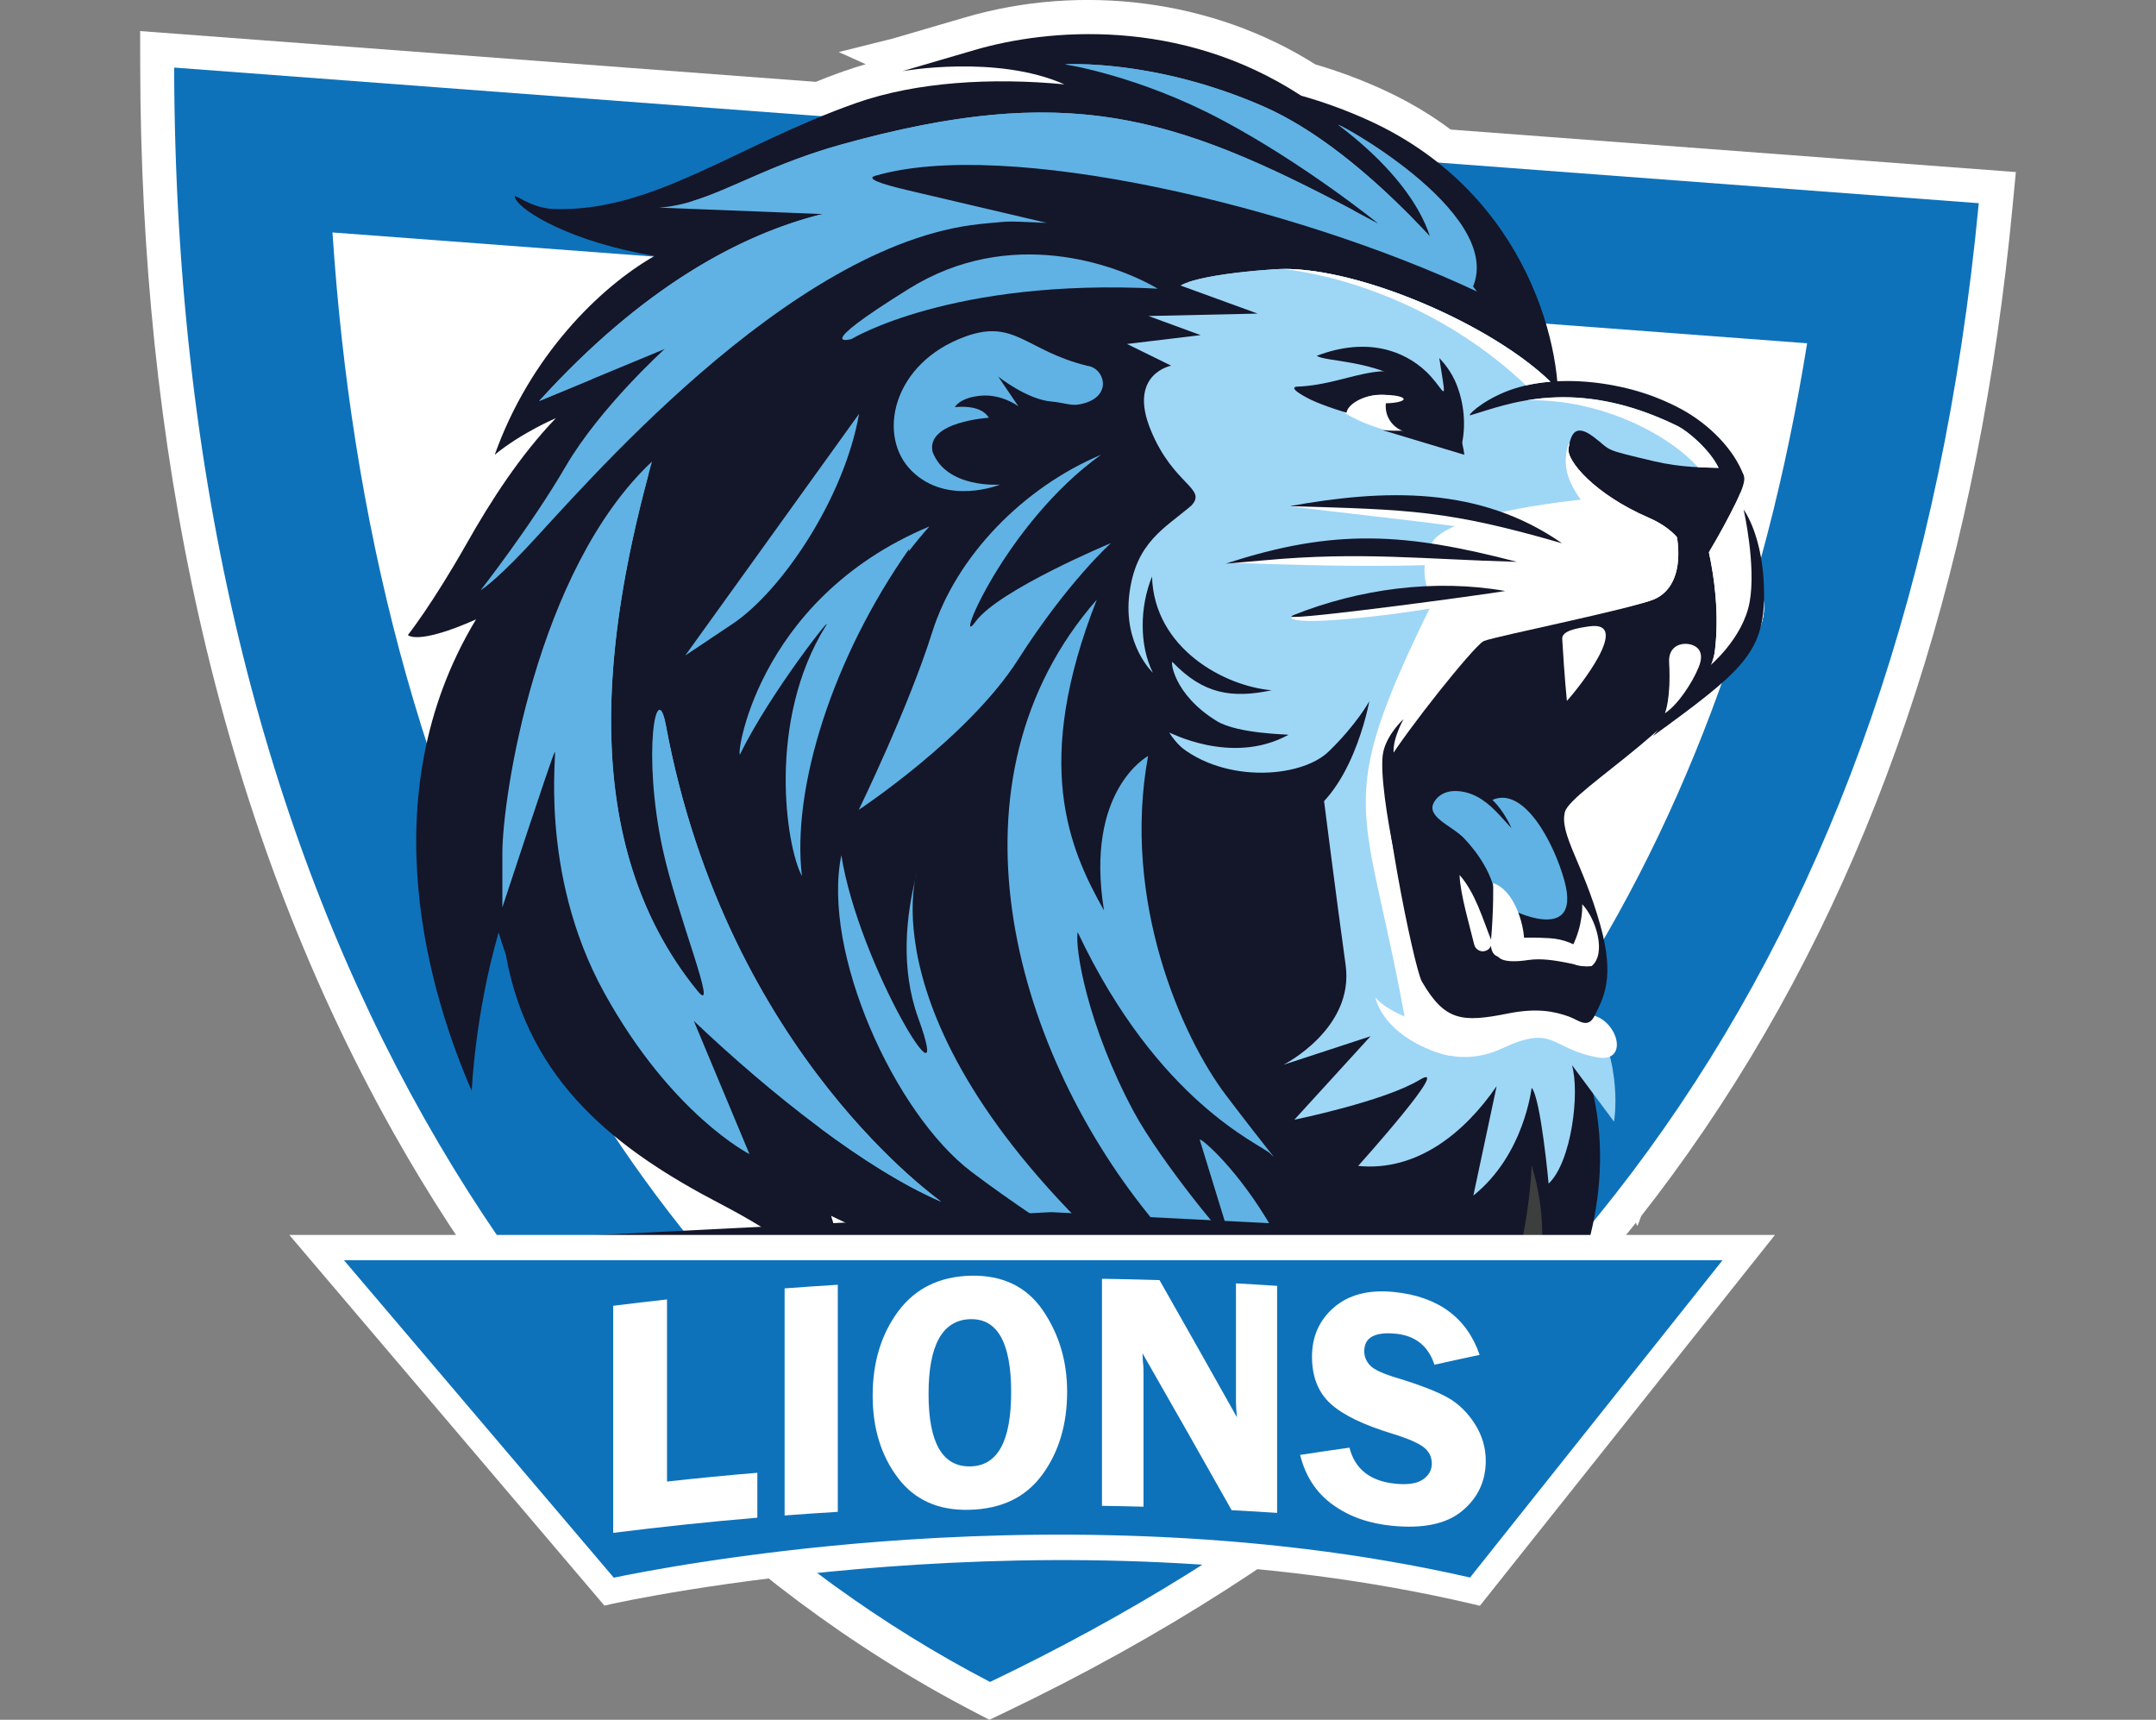 <?xml version="1.0" encoding="UTF-8"?> <svg xmlns="http://www.w3.org/2000/svg" width="400" height="319" viewBox="0 0 400 319" fill="none"><rect x="0" y="0" width="400" height="319" fill="#808080" stroke="none"/> <g clip-path="url(#clip0_139_12229)"> <path fill-rule="evenodd" clip-rule="evenodd" d="M160.645 11.926L155.609 9.653L165.649 7.148C170.132 5.835 174.631 4.53 179.114 3.21C200.694 -3.09 224.992 -0.112 244.038 11.95C248.385 13.223 252.635 14.808 256.741 16.697C268.906 22.276 278.882 30.96 285.843 42.382C289.885 49.042 292.924 56.718 294.416 64.514C297.535 64.738 300.655 65.242 303.654 66.003C305.418 66.411 307.167 66.947 308.859 67.612C310.976 68.396 313.053 69.317 315.034 70.397C320.992 73.639 326.71 79.138 329.244 85.501C329.669 86.438 329.893 87.454 329.934 88.495C329.974 89.511 330.11 90.656 329.845 91.64C331.321 97.355 332.58 103.038 333.502 108.873L333.606 109.578L333.687 110.154L333.735 110.506C334.039 112.651 333.606 114.692 333.061 116.789C331.193 123.897 324.801 129.5 318.602 133.19C316.172 136.104 313.333 138.777 310.479 141.234C307.359 143.94 304.119 146.469 300.887 149.046C299.869 149.863 297.832 151.4 296.605 152.616C296.958 153.937 297.944 156.178 298.273 156.939C300.077 161.221 301.697 165.343 302.964 169.833C304.191 174.196 304.961 178.878 304.248 183.401C304.071 184.505 303.831 185.498 303.526 186.442C306.124 189.612 307.271 193.926 305.475 197.632C305.988 200.778 307.062 220.204 303.823 227.296C303.534 227.936 302.964 223.278 302.636 222.853C301.28 233.475 297.407 243.752 291.97 253.229C288.666 259 284.191 265.476 279.436 270.863H223.212C218.529 263.851 213.051 257.191 206.772 251.532C206.764 252.173 206.74 252.813 206.7 253.453C206.331 259.192 204.519 265.18 203.621 270.863H199.298C194.07 265.396 185.216 255.094 182.955 252.917C176.836 247.05 170.084 241.719 162.818 237.245C163.035 242.039 161.864 248.115 161.286 252.973C156.988 247.034 154.101 246.098 146.844 239.39C142.337 235.212 136.098 231.634 130.677 228.816C115.151 220.732 102.031 211.143 94.205 197.016C94.012 198.913 93.876 200.77 93.812 202.563L92.745 219.027L81.743 204.82C70.66 179.358 66.65 150.367 76.626 124.466C68.976 125.266 59.609 122.312 52.031 120.664C62.745 114.644 72.071 110.81 79.409 100.349L85.856 82.211C89.994 70.581 97.484 58.991 107.019 50.291C84.469 42.839 86.442 28.207 86.586 28.303C95.223 34.386 104.662 32.761 109.281 32.073C116.571 30.992 123.756 27.783 130.372 24.677C139.137 20.571 147.589 16.361 156.756 13.135C158.023 12.695 159.314 12.286 160.621 11.91L160.645 11.926Z" fill="white"></path> <path fill-rule="evenodd" clip-rule="evenodd" d="M373.391 38.284C361.177 166.632 303.245 261.778 186.403 317.647L183.564 319L180.774 317.551C134.903 293.731 98.415 255.19 73.202 210.463C39.32 150.391 26.168 80.947 26.016 12.55L26 5.763L374 31.913L373.391 38.284Z" fill="white"></path> <path fill-rule="evenodd" clip-rule="evenodd" d="M367.119 37.692L32.311 12.534C32.672 173.635 105.175 271.223 183.684 311.98C285.979 263.066 353.719 178.454 367.119 37.692Z" fill="#0E72BA"></path> <path fill-rule="evenodd" clip-rule="evenodd" d="M335.266 63.674L61.686 43.119C65.126 95.466 77.532 147.646 103.403 193.51C122.994 228.256 150.356 259.001 184.462 279.916C272.932 233.195 319.701 160.573 335.274 63.674H335.266Z" fill="white"></path> <path fill-rule="evenodd" clip-rule="evenodd" d="M288.914 77.753C290.342 66.195 284.119 36.179 254.102 22.412C249.804 20.443 245.538 18.914 241.4 17.745C218.889 3.066 194.23 5.355 180.878 9.261L167.413 13.199C167.413 13.199 184.911 10.061 197.478 15.648C184.061 14.36 170.003 15.184 158.873 19.098C136.547 26.958 121.109 39.421 102.729 38.764C98.07 38.596 94.942 35.331 95.584 36.763C96.731 39.341 106.322 44.952 121.446 47.473C111.286 53.268 98.294 66.043 91.791 84.348C96.787 80.25 103.13 77.561 103.13 77.561C96.434 84.549 91.061 92.913 86.642 100.717C80.211 112.075 75.68 117.79 75.68 117.79C75.68 117.79 77.348 119.759 88.318 114.892C68.214 148.182 80.122 185.346 87.524 202.355C87.524 202.355 88.078 188.275 92.512 172.947C92.905 174.292 93.346 175.668 93.844 177.061C98.046 200.81 114.67 213.408 133.595 223.27C156.25 235.068 156.25 242.28 156.25 242.28C156.25 242.28 157.63 235.9 154.189 225.527C182.61 238.518 199.13 261.626 199.154 261.33C199.386 258.024 202.698 250.852 197.919 237.237C212.442 245.753 223.22 258.96 230.678 270.887H263.429C265.722 264.795 267.511 257.488 268.914 248.163L271.256 270.366C271.256 270.366 309.203 233.707 292.708 193.734C281.464 168.825 271.705 111.899 269.556 103.23C267.39 94.554 287.479 89.319 288.914 77.761V77.753Z" fill="#141629"></path> <path fill-rule="evenodd" clip-rule="evenodd" d="M288.361 71.518C277.655 60.464 251.135 48.914 236.38 49.947C221.616 50.979 219.01 52.956 219.01 52.956L233.324 58.167L213.067 58.615L222.747 62.161L209.09 63.802L217.286 67.828C217.286 67.828 209.234 69.341 213.468 79.706C217.703 90.064 224.038 90.52 221.031 93.778C216.051 98.028 210.758 100.557 209.539 110.074C208.32 119.583 213.893 124.786 213.893 124.786C211.375 119.759 211.415 112.66 213.733 106.937C214.11 120.28 227.198 127.299 235.939 128.036C228.585 129.572 223.284 128.796 217.542 122.809C217.141 122.393 217.59 128.764 225.762 133.759C229.724 136.168 239.243 136.2 239.042 136.304C228.425 142.107 216.788 135.672 216.933 135.896C221.913 143.892 237.895 148.366 245.538 147.718C245.538 147.718 248 167.12 249.652 178.991C251.304 190.853 238.12 197.504 238.12 197.504L254.271 192.213L240.133 207.702C240.133 207.702 256.821 204.276 263.341 200.322C269.861 196.36 251.977 216.266 251.977 216.266C262.924 217.363 271.793 210.039 277.671 201.466L273.349 221.765C282.868 214.145 284.135 201.738 284.167 201.771C285.867 203.716 287.311 219.548 287.311 219.548C291.585 215.514 293.125 202.595 291.641 197.56L299.444 208.046C299.444 208.046 301.337 197.392 294.985 187.155C288.626 176.925 267.358 148.166 296.3 132.654C325.25 117.142 312.844 129.188 312.844 129.188C312.844 129.188 328.674 121.608 327.199 111.267C325.731 100.925 322.844 90.912 322.844 90.912C322.844 90.912 322.387 83.212 313.51 77.185C307.624 73.191 302.187 71.678 296.749 71.374C293.975 71.23 291.962 75.232 288.353 71.518H288.361Z" fill="#9ED6F6"></path> <path fill-rule="evenodd" clip-rule="evenodd" d="M288.361 71.518C277.656 60.464 251.136 48.914 236.38 49.947C226.773 50.611 222.314 51.684 220.381 52.364C234.102 51.844 244.191 52.228 253.565 57.462C263.91 63.242 265.025 67.292 265.025 67.292L263.55 61.881C263.55 61.881 268.353 63.842 272.291 69.621C276.236 75.4 275.859 75.76 275.859 75.76L273.149 76.993C273.149 76.993 286.573 73.551 296.293 77.729C306.02 81.907 317.103 94.45 315.748 93.946C315.25 93.762 318.979 93.762 323.454 93.137C323.077 91.721 322.845 90.896 322.845 90.896C322.845 90.896 322.388 83.196 313.51 77.169C307.624 73.175 302.187 71.662 296.75 71.358C293.999 71.222 291.986 75.224 288.377 71.51L288.361 71.518Z" fill="#9ED6F6"></path> <path fill-rule="evenodd" clip-rule="evenodd" d="M295.683 188.371C295.234 188.235 295.218 187.555 294.969 187.147C288.61 176.917 267.342 148.158 296.284 132.646C325.234 117.134 312.828 129.18 312.828 129.18C312.828 129.18 328.658 121.6 327.183 111.259C325.715 100.917 322.828 90.904 322.828 90.904C322.828 90.904 322.788 90.216 322.492 89.087C320.92 88.959 320.006 88.959 320.006 88.959L291.064 82.284C288.89 88.063 294.392 92.569 294.392 92.569C294.392 92.569 269.435 94.866 265.827 100.429C263.662 103.775 263.862 108.177 265.851 111.587C246.452 151.04 253.613 147.974 261.232 192.189C261.232 192.189 268.786 199.073 278.634 194.487C288.481 189.9 287.495 194.487 296.364 196.128C302.066 197.176 300.382 189.732 295.675 188.355L295.683 188.371Z" fill="white"></path> <path fill-rule="evenodd" clip-rule="evenodd" d="M295.627 81.019C299.187 83.692 296.91 83.212 306.918 85.565C316.926 87.91 323.478 85.413 323.614 88.775C323.759 92.129 313.43 108.321 313.43 108.321C313.43 108.321 315.803 100.325 305.859 96.019C295.923 91.713 290.591 85.469 291.008 83.148C291.409 80.827 292.066 78.346 295.627 81.019Z" fill="#141629"></path> <path fill-rule="evenodd" clip-rule="evenodd" d="M309.974 94.834C312.845 103.759 311.04 109.346 306.942 111.139C302.836 112.924 275.186 117.494 272.852 118.407C271.024 119.119 261.497 134.791 257.359 141.427C255.33 144.684 262.25 179.311 263.798 182.064C268.064 189.404 271.24 189.7 279.741 187.995C285.226 186.899 288.41 187.619 291.072 188.556C292.844 189.18 294.592 190.981 295.868 188.363C297.455 185.106 299.669 181.448 296.894 171.563C293.67 160.085 289.3 154.746 290.334 150.616C291.369 146.485 316.75 132.166 318.161 120.752C319.581 109.338 315.94 98.156 315.94 98.156C315.94 98.156 307.119 85.925 309.982 94.842L309.974 94.834Z" fill="#141629"></path> <path fill-rule="evenodd" clip-rule="evenodd" d="M266.412 148.262C268.393 145.869 272.09 146.733 273.998 147.75C276.717 149.199 278.449 151.536 280.422 153.617C280.422 153.617 279.091 150.447 276.885 148.374C282.707 145.797 288.249 156.178 290.23 163.302C293.854 176.373 278.104 167.977 277.535 166.984C277.23 162.39 274.014 157.995 271.641 155.506C269.275 153.025 263.87 151.344 266.42 148.27L266.412 148.262Z" fill="#60B2E4"></path> <path fill-rule="evenodd" clip-rule="evenodd" d="M289.837 118.503C290.222 125.242 290.703 130.005 290.703 130.005C292.957 127.563 302.764 115.109 294.937 116.173C292.54 116.502 289.749 117.006 289.837 118.503Z" fill="white"></path> <path fill-rule="evenodd" clip-rule="evenodd" d="M276.629 174.372C277.142 168.569 277.022 163.806 277.022 163.806C281.817 165.415 283.51 174.484 282.507 176.277C282.507 176.277 276.116 180.175 276.629 174.372Z" fill="white"></path> <path fill-rule="evenodd" clip-rule="evenodd" d="M309.669 122.849C310.053 129.588 308.891 132.302 308.891 132.302C311.272 130.757 313.959 126.683 315.146 123.777C316.14 121.352 315.338 120.079 313.855 119.599C312.098 119.039 309.492 119.735 309.669 122.841V122.849Z" fill="white"></path> <path fill-rule="evenodd" clip-rule="evenodd" d="M291.665 175.637C293.782 171.49 293.55 167.729 293.55 167.729C296.124 170.426 298.097 176.885 295.29 179.199C295.282 179.199 289.091 179.903 291.665 175.637Z" fill="white"></path> <path fill-rule="evenodd" clip-rule="evenodd" d="M277.76 175.901C277.166 177.75 278.746 178.798 283.566 178.07C288.385 177.35 294.287 179.903 295.194 179.054C296.1 178.206 293.069 174.34 287.431 174.02C281.801 173.692 278.353 174.052 277.76 175.901Z" fill="white"></path> <path fill-rule="evenodd" clip-rule="evenodd" d="M311.168 78.978C313.478 80.106 318.49 84.517 319.388 88.239C320.487 92.785 323.887 89.247 323.51 88.215C321.746 83.396 317.135 78.722 311.986 75.92C301.946 70.445 288.113 69.061 279.243 72.702C274.6 74.599 272.09 77.233 272.804 77.025C279.476 75.08 292.042 69.629 311.168 78.978Z" fill="#141629"></path> <path fill-rule="evenodd" clip-rule="evenodd" d="M201.672 67.844C190.244 65.002 188.288 59.095 179.097 62.425C165.537 67.332 162.585 80.955 169.201 87.406C175.809 93.858 185.545 89.888 185.545 89.888C185.545 89.888 175.593 90.664 173.019 83.804C171.776 78.193 183.46 77.489 183.46 77.489C182.554 76.032 180.645 75.24 177.149 75.504C177.149 75.504 178.071 73.743 181.968 73.399C185.866 73.047 188.937 75.36 188.937 75.36L185.2 69.853C185.2 69.853 190.541 74.119 195.12 74.487C196.989 74.639 198.689 75.248 199.948 75.056C206.764 74.015 205.016 68.156 201.672 67.852V67.844Z" fill="#60B2E4"></path> <path fill-rule="evenodd" clip-rule="evenodd" d="M289.548 100.645C268.955 97.091 261.336 96.611 239.106 93.89C256.356 91.881 273.678 92.113 289.548 100.645Z" fill="white"></path> <path fill-rule="evenodd" clip-rule="evenodd" d="M280.823 104.295C257.639 105.224 249.716 105.12 228.104 104.383C245.354 100.125 264.271 100.533 280.823 104.295Z" fill="white"></path> <path fill-rule="evenodd" clip-rule="evenodd" d="M259.019 70.269C251.817 69.693 248.585 75.848 248.73 75.976C250.293 77.481 255.859 79.842 259.019 80.098C263.91 80.491 267.88 78.61 267.88 75.896C267.88 73.183 263.91 70.662 259.019 70.269Z" fill="white"></path> <path fill-rule="evenodd" clip-rule="evenodd" d="M240.782 71.71C251.312 71.31 258.649 64.322 267.11 73.775C271.071 78.193 271.673 84.357 271.673 84.357L256.532 79.794C256.532 79.794 263.565 80.394 263.196 78.794C260.638 69.957 250.197 73.551 249.82 76.552C249.82 76.552 245.77 75.368 243.22 74.151C241.833 73.487 238.761 71.782 240.782 71.702V71.71Z" fill="#141629"></path> <path fill-rule="evenodd" clip-rule="evenodd" d="M262.01 70.429C264.728 70.429 266.934 72.623 266.934 75.344C266.934 78.065 264.736 80.258 262.01 80.258C259.283 80.258 257.086 78.065 257.086 75.344C257.094 72.623 259.299 70.429 262.01 70.429Z" fill="#141629"></path> <path fill-rule="evenodd" clip-rule="evenodd" d="M244.287 66.003C253.63 62.441 260.51 65.066 264.584 68.924C267.455 71.646 268.329 74.663 267.688 70.589L267.03 66.411C267.03 66.411 268.794 68.156 269.885 70.517C271.344 73.671 272.154 78.073 271.216 82.396C270.847 84.068 268.874 75.904 261.882 71.39C254.672 66.715 246.099 67.132 244.295 66.011L244.287 66.003Z" fill="#141629"></path> <path fill-rule="evenodd" clip-rule="evenodd" d="M256.781 73.247C258.794 73.247 260.414 73.599 260.414 74.031C260.414 74.463 258.786 74.808 256.781 74.808C254.776 74.808 253.156 74.456 253.156 74.031C253.148 73.599 254.776 73.247 256.781 73.247Z" fill="white"></path> <path fill-rule="evenodd" clip-rule="evenodd" d="M289.797 100.773C268.642 94.642 261.641 94.522 239.227 93.89C256.789 90.72 274.472 90.08 289.797 100.773Z" fill="#141629"></path> <path fill-rule="evenodd" clip-rule="evenodd" d="M278.939 109.666C275.675 112.051 241.199 116.83 239.58 114.605C239.876 114.356 239.724 114.444 240.053 114.324H239.997C252.25 109.434 265.891 107.385 278.939 109.674V109.666Z" fill="white"></path> <path fill-rule="evenodd" clip-rule="evenodd" d="M281.433 104.215C264.143 103.735 252.451 102.294 234.752 103.911L227.422 104.551C247.743 97.868 260.943 98.884 281.433 104.215Z" fill="#141629"></path> <path fill-rule="evenodd" clip-rule="evenodd" d="M279.291 109.618C275.346 110.306 240.558 115.021 239.563 114.372C239.86 114.124 239.708 114.212 240.037 114.092H239.98C252.234 109.202 266.244 107.337 279.291 109.626V109.618Z" fill="#141629"></path> <path fill-rule="evenodd" clip-rule="evenodd" d="M122.336 38.508C131.92 37.828 139.867 31.32 156.09 26.806C199.667 14.68 219.387 21.907 255.714 41.478C255.714 41.478 242.049 30.392 226.596 22.188C211.143 13.983 197.558 11.934 197.558 11.934C197.558 11.934 213.934 10.814 234.319 19.698C254.712 28.583 274.023 54.077 274.023 54.077C239.94 38.084 186.523 25.549 162.385 32.609C160.717 33.089 162.89 33.994 168.528 35.315L194.166 41.334L122.336 38.516V38.508Z" fill="#60B2E4"></path> <path fill-rule="evenodd" clip-rule="evenodd" d="M189.867 40.95C188.247 40.934 183.42 41.382 181.8 41.558C146.17 45.272 107.436 91.36 97.388 101.934C91.309 108.321 89.176 109.474 89.176 109.474C89.176 109.474 98.535 97.516 104.934 86.534C111.334 75.56 123.315 64.738 123.315 64.738L100.01 74.399C137.91 32.673 170.805 36.267 182.321 39.589C185.36 40.462 190.108 40.958 189.867 40.958V40.95Z" fill="#60B2E4"></path> <path fill-rule="evenodd" clip-rule="evenodd" d="M214.799 53.54C206.924 48.954 187.389 41.91 168.664 53.54C149.947 65.171 157.99 62.881 157.99 62.881C157.99 62.881 176.547 51.579 214.791 53.54H214.799Z" fill="#60B2E4"></path> <path fill-rule="evenodd" clip-rule="evenodd" d="M204.302 84.341C189.851 90.408 177.381 103.183 172.947 117.278C168.512 131.373 159.322 150.215 159.322 150.215C159.322 150.215 179.683 136.776 188.873 122.361C198.071 107.937 206.115 100.733 206.115 100.733C206.115 100.733 185.264 109.418 180.99 115.309C176.724 121.208 186.411 97.115 204.302 84.333V84.341Z" fill="#60B2E4"></path> <path fill-rule="evenodd" clip-rule="evenodd" d="M199.948 172.923C214.936 204.612 233.918 212.216 235.658 213.969C237.398 215.706 235.658 213.969 227.454 203.147C219.243 192.325 208.08 167.096 213.003 140.226C213.003 140.226 201.207 146.549 204.824 168.873C198.288 157.299 191.52 141.603 203.493 111.219C174.294 144.548 187.638 193.702 213.003 225.207C226.42 241.872 235.867 259.529 241.224 270.871H247.294C247.407 231.442 222.146 209.983 222.595 211.448L228.264 229.881C228.938 232.082 215.225 215.298 210.365 206.245C201.76 190.244 199.395 175.925 199.94 172.923H199.948Z" fill="#60B2E4"></path> <path fill-rule="evenodd" clip-rule="evenodd" d="M217.599 137.281C226.139 145.469 241.248 144.484 246.492 139.41C251.737 134.335 254.047 130.069 254.047 130.069C254.047 130.069 250.759 148.422 240.253 152.352C229.748 156.283 217.599 137.273 217.599 137.273V137.281Z" fill="#141629"></path> <path fill-rule="evenodd" clip-rule="evenodd" d="M120.965 85.605C99.441 105.8 93.202 148.126 93.202 158.219V168.313C93.202 168.313 102.24 140.818 102.89 139.53C103.531 138.241 99.666 161.653 112.144 184.217C124.622 206.781 139.049 214.073 139.049 214.073L128.72 189.364C142.842 202.795 160.581 216.866 174.567 222.878C175.248 223.166 134.991 196.023 123.547 134.575C121.815 125.266 119.121 139.722 122.93 157.419C125.624 169.914 133.572 188.948 129.361 183.777C106.306 155.434 112.617 115.813 120.965 85.605Z" fill="#60B2E4"></path> <path fill-rule="evenodd" clip-rule="evenodd" d="M172.425 97.652C171.086 99.148 169.811 100.693 168.6 102.27L168.664 101.83C154.614 121.8 146.819 146.013 148.784 162.518C145.809 156.947 142.256 133.727 153.211 116.093C155.055 113.132 142.994 128.316 137.325 139.85C136.434 141.651 139.674 111.363 172.417 97.652H172.425Z" fill="#60B2E4"></path> <path fill-rule="evenodd" clip-rule="evenodd" d="M284.159 216.122C283.422 235.044 274.312 257.176 274.312 257.176C274.312 257.176 291.914 241.688 284.159 216.122Z" fill="#3D3E3E"></path> <path fill-rule="evenodd" clip-rule="evenodd" d="M156.098 158.612C152.401 176.557 165.946 206.533 180.228 217.355C194.511 228.168 216.668 241.447 216.668 241.447C159.073 193.838 170.26 161.293 170.092 161.933C168.055 169.81 167.028 179.647 170.364 188.852C177.518 208.502 159.29 179.006 156.09 158.612H156.098Z" fill="#60B2E4"></path> <path fill-rule="evenodd" clip-rule="evenodd" d="M159.386 76.753C156.547 92.753 144.839 109.738 135.986 115.669L127.132 121.592L159.386 76.753Z" fill="#60B2E4"></path> <path fill-rule="evenodd" clip-rule="evenodd" d="M237.968 49.882C250.237 51.299 268.361 57.462 283.125 71.486C284.568 71.158 286.076 70.933 287.656 70.805C276.926 60.368 252.643 49.738 237.976 49.882H237.968Z" fill="white"></path> <path fill-rule="evenodd" clip-rule="evenodd" d="M289.099 74.519C300.374 75.84 310.182 81.315 315.025 86.662C316.461 86.734 317.736 86.75 318.851 86.79C317.239 83.452 313.181 79.978 311.168 78.994C302.475 74.743 295.137 73.551 289.091 73.695C287.046 73.743 285.153 73.943 283.413 74.239C285.33 74.207 287.23 74.303 289.091 74.527L289.099 74.519Z" fill="white"></path> <path fill-rule="evenodd" clip-rule="evenodd" d="M291.072 82.3C289.797 85.685 290.839 88.567 291.85 90.432C293.678 93.794 294.937 94.41 298.369 96.427C305.507 100.605 304.151 105.888 300.952 108.105C297.752 110.322 275.827 114.132 274.111 115.357C273.838 115.549 273.229 116.173 272.403 117.094C267.992 122.032 257.286 135.744 256.877 141.523C256.845 142.019 256.893 142.523 257.022 143.02C257.07 142.259 257.182 141.707 257.366 141.411C261.384 134.951 272.988 120.424 275.161 118.975C275.218 118.935 275.282 118.911 275.33 118.887C277.663 117.982 302.852 112.924 306.95 111.131C310.262 109.69 312.067 105.784 311.144 99.645C309.965 98.332 308.273 97.067 305.86 96.019C295.924 91.721 290.591 85.469 291.008 83.148C291.056 82.876 291.112 82.596 291.168 82.324L291.08 82.308L291.072 82.3Z" fill="white"></path> <path fill-rule="evenodd" clip-rule="evenodd" d="M317.054 102.478C317.985 106.768 319.027 113.716 318.153 120.744C317.848 123.193 316.445 125.77 314.416 128.356C318.394 126.107 327.504 117.494 321.281 101.318C320.872 98.436 323.638 92.913 322.917 91.336C322.684 91.905 322.475 92.361 322.155 93.017C320.783 95.803 318.795 99.573 317.054 102.47V102.478Z" fill="white"></path> <path fill-rule="evenodd" clip-rule="evenodd" d="M273.494 175.156C272.804 172.219 270.887 165.823 270.791 162.294C273.766 165.703 275.065 170.418 276.709 174.492C276.894 175.373 276.324 176.237 275.434 176.421C274.544 176.613 273.686 176.037 273.494 175.156Z" fill="white"></path> <path fill-rule="evenodd" clip-rule="evenodd" d="M255.153 184.994C256.757 191.021 263.646 194.583 268.329 195.687C273.004 196.792 264.761 190.036 264.761 190.036C264.761 190.036 257.615 188.067 255.153 184.994Z" fill="white"></path> <path fill-rule="evenodd" clip-rule="evenodd" d="M258.602 157.779C257.495 152.681 255.891 142.851 256.637 139.474C257.383 136.096 260.39 133.39 260.39 133.39C260.39 133.39 257.551 138.489 258.914 140.826C260.262 143.164 261.745 145.125 261.745 145.125L258.602 157.771V157.779Z" fill="#141629"></path> <path fill-rule="evenodd" clip-rule="evenodd" d="M174.567 222.886C175.248 223.174 134.991 196.031 123.548 134.583C123.243 132.91 122.898 132.006 122.561 131.742C122.12 141.147 123.107 173.123 152.233 209.31C159.996 215.089 167.726 219.948 174.559 222.886H174.567Z" fill="#60B2E4"></path> <path fill-rule="evenodd" clip-rule="evenodd" d="M129.361 183.785C106.851 156.098 112.336 117.662 120.38 87.742C111.35 104.527 107.196 130.405 110.845 152.929C114.79 177.262 134.734 191.029 134.734 191.029C134.734 191.029 132.681 188.307 130.524 184.529C130.412 184.834 130.051 184.633 129.361 183.793V183.785Z" fill="#60B2E4"></path> <path fill-rule="evenodd" clip-rule="evenodd" d="M198.087 12.022C212.057 12.775 237.96 20.363 258.361 40.725C263.084 45.44 268.088 49.474 273.084 52.86C268.946 47.673 252.05 27.43 234.335 19.706C213.95 10.822 197.574 11.942 197.574 11.942C197.574 11.942 197.751 11.966 198.087 12.022Z" fill="#60B2E4"></path> <path fill-rule="evenodd" clip-rule="evenodd" d="M162.802 28.679C182.257 24.253 194.326 23.516 215.257 28.919C236.195 34.33 254.905 41.702 254.905 41.702C254.905 41.702 253.357 40.581 250.863 38.885C217.558 21.283 197.702 15.232 156.098 26.798C143.299 30.36 135.657 35.163 128.295 37.364C136.771 35.963 148.287 31.977 162.81 28.679H162.802Z" fill="#60B2E4"></path> <path fill-rule="evenodd" clip-rule="evenodd" d="M273.253 53.252C279.267 39.165 246.163 21.579 248.361 23.236C264.416 35.379 265.618 45.264 265.618 45.264L273.253 53.252Z" fill="#60B2E4"></path> <path fill-rule="evenodd" clip-rule="evenodd" d="M152.217 39.789C137.613 43.495 119.474 52.964 100.019 74.391L109.794 70.341C110.227 69.893 110.676 69.429 111.141 68.941C126.531 52.964 154.855 39.941 154.855 39.941C154.855 39.941 153.941 39.797 152.225 39.789H152.217Z" fill="#60B2E4"></path> <path fill-rule="evenodd" clip-rule="evenodd" d="M321.273 101.31C327.504 117.478 318.386 126.099 314.408 128.348C318.386 126.099 328.362 119.575 327.183 111.275C326.132 103.895 324.368 96.675 323.438 93.161C323.213 92.321 323.037 91.689 322.941 91.312C322.933 91.328 322.925 91.344 322.925 91.36C323.101 91.769 323.053 92.425 322.893 93.233C322.428 95.579 320.976 99.18 321.273 101.318V101.31Z" fill="white"></path> <path fill-rule="evenodd" clip-rule="evenodd" d="M306.686 136.52C323.077 124.594 327.287 121.136 327.287 110.322C327.287 99.509 323.494 94.522 323.494 94.522C323.494 94.522 325.852 104.919 324.601 111.715C323.35 118.503 317.055 123.641 317.055 123.641L306.686 136.52Z" fill="#141629"></path> <path fill-rule="evenodd" clip-rule="evenodd" d="M221.6 75.296C235.53 74.103 249.411 81.355 249.411 81.355L240.927 82.428L260.67 89.879L225.77 84.605L236.396 79.658L221.608 75.296H221.6Z" fill="#9ED6F6"></path> <path fill-rule="evenodd" clip-rule="evenodd" d="M67.869 231.25L195.04 224.839L321.561 231.25H67.869Z" fill="#141629"></path> <path fill-rule="evenodd" clip-rule="evenodd" d="M58.743 231.41L113.002 295.227C113.002 295.227 194.575 276.682 273.654 295.227L324.44 231.41H58.743Z" fill="#0E72BA"></path> <path d="M274.568 297.853L273.116 297.509C195.505 279.307 114.333 297.325 113.523 297.509L112.136 297.821L53.675 229.065H329.308L274.568 297.845V297.853ZM63.811 233.755L113.876 292.642C119.017 291.57 137.838 287.904 163.492 285.935C190.958 283.829 232.065 283.309 272.74 292.61L319.581 233.755H63.811Z" fill="white"></path> <path d="M123.748 274.809C129.329 274.192 134.919 273.648 140.508 273.184V281.516C131.583 282.269 122.665 283.205 113.764 284.326V242.208C117.092 241.791 120.42 241.391 123.748 241.031V274.817V274.809Z" fill="white"></path> <path d="M155.432 238.31V280.428C152.144 280.628 148.856 280.852 145.568 281.1C145.568 267.061 145.568 253.021 145.568 238.982C148.856 238.734 152.144 238.51 155.432 238.31Z" fill="white"></path> <path d="M179.779 280.052C174.085 280.188 169.683 278.227 166.571 274.104C163.46 269.982 161.904 264.916 161.904 258.864C161.904 252.717 163.484 247.498 166.635 243.248C169.787 238.998 174.286 236.765 180.124 236.629C186.026 236.501 190.477 238.67 193.476 243.056C196.475 247.442 197.983 252.477 197.983 258.136C197.983 264.243 196.435 269.382 193.34 273.584C190.244 277.786 185.729 279.915 179.787 280.052H179.779ZM180.06 244.689C174.871 244.809 172.273 249.459 172.273 258.552C172.273 267.669 174.871 272.119 180.06 271.999C185.088 271.887 187.598 267.333 187.598 258.232C187.598 249.123 185.088 244.577 180.06 244.689Z" fill="white"></path> <path d="M236.941 238.502C236.941 252.541 236.941 266.58 236.941 280.62C234.126 280.436 231.32 280.268 228.505 280.124C222.996 270.35 217.486 260.649 211.969 251.02C211.993 251.741 212.009 252.213 212.033 252.445C212.113 253.165 212.153 253.774 212.153 254.27V279.475C209.587 279.403 207.013 279.355 204.447 279.315V237.197C208.007 237.253 211.56 237.333 215.121 237.445C219.916 245.874 224.704 254.358 229.491 262.899C229.371 261.658 229.307 260.721 229.307 260.081V238.053C231.857 238.189 234.399 238.342 236.949 238.51L236.941 238.502Z" fill="white"></path> <path d="M274.512 251.316C271.721 251.909 268.922 252.509 266.131 253.141C265.001 249.684 262.611 247.755 258.962 247.386C255.065 247.002 253.108 248.099 253.108 250.628C253.108 251.637 253.477 252.525 254.207 253.285C254.936 254.054 256.588 254.814 259.155 255.583C263.445 256.879 266.589 258.112 268.577 259.225C270.566 260.337 272.242 261.962 273.606 264.091C274.969 266.22 275.65 268.501 275.65 270.935C275.65 274.737 274.191 277.842 271.264 280.268C268.337 282.693 264.006 283.581 258.248 283.013C253.934 282.589 250.253 281.284 247.222 279.075C244.182 276.866 242.186 273.808 241.215 269.87C244.263 269.398 247.318 268.95 250.365 268.525C251.392 272.544 254.247 274.753 258.93 275.217C261.192 275.441 262.868 275.185 263.982 274.433C265.089 273.68 265.642 272.696 265.642 271.479C265.642 270.246 265.137 269.23 264.135 268.445C263.132 267.661 261.192 266.813 258.313 265.932C252.948 264.291 249.122 262.458 246.837 260.353C244.551 258.248 243.413 255.351 243.413 251.645C243.413 247.899 244.776 244.841 247.503 242.496C250.229 240.151 253.926 239.182 258.593 239.646C266.853 240.471 272.154 244.441 274.52 251.332L274.512 251.316Z" fill="white"></path> </g> <defs> <clipPath id="clip0_139_12229"> <rect width="400" height="319" fill="white"></rect> </clipPath> </defs> </svg> 